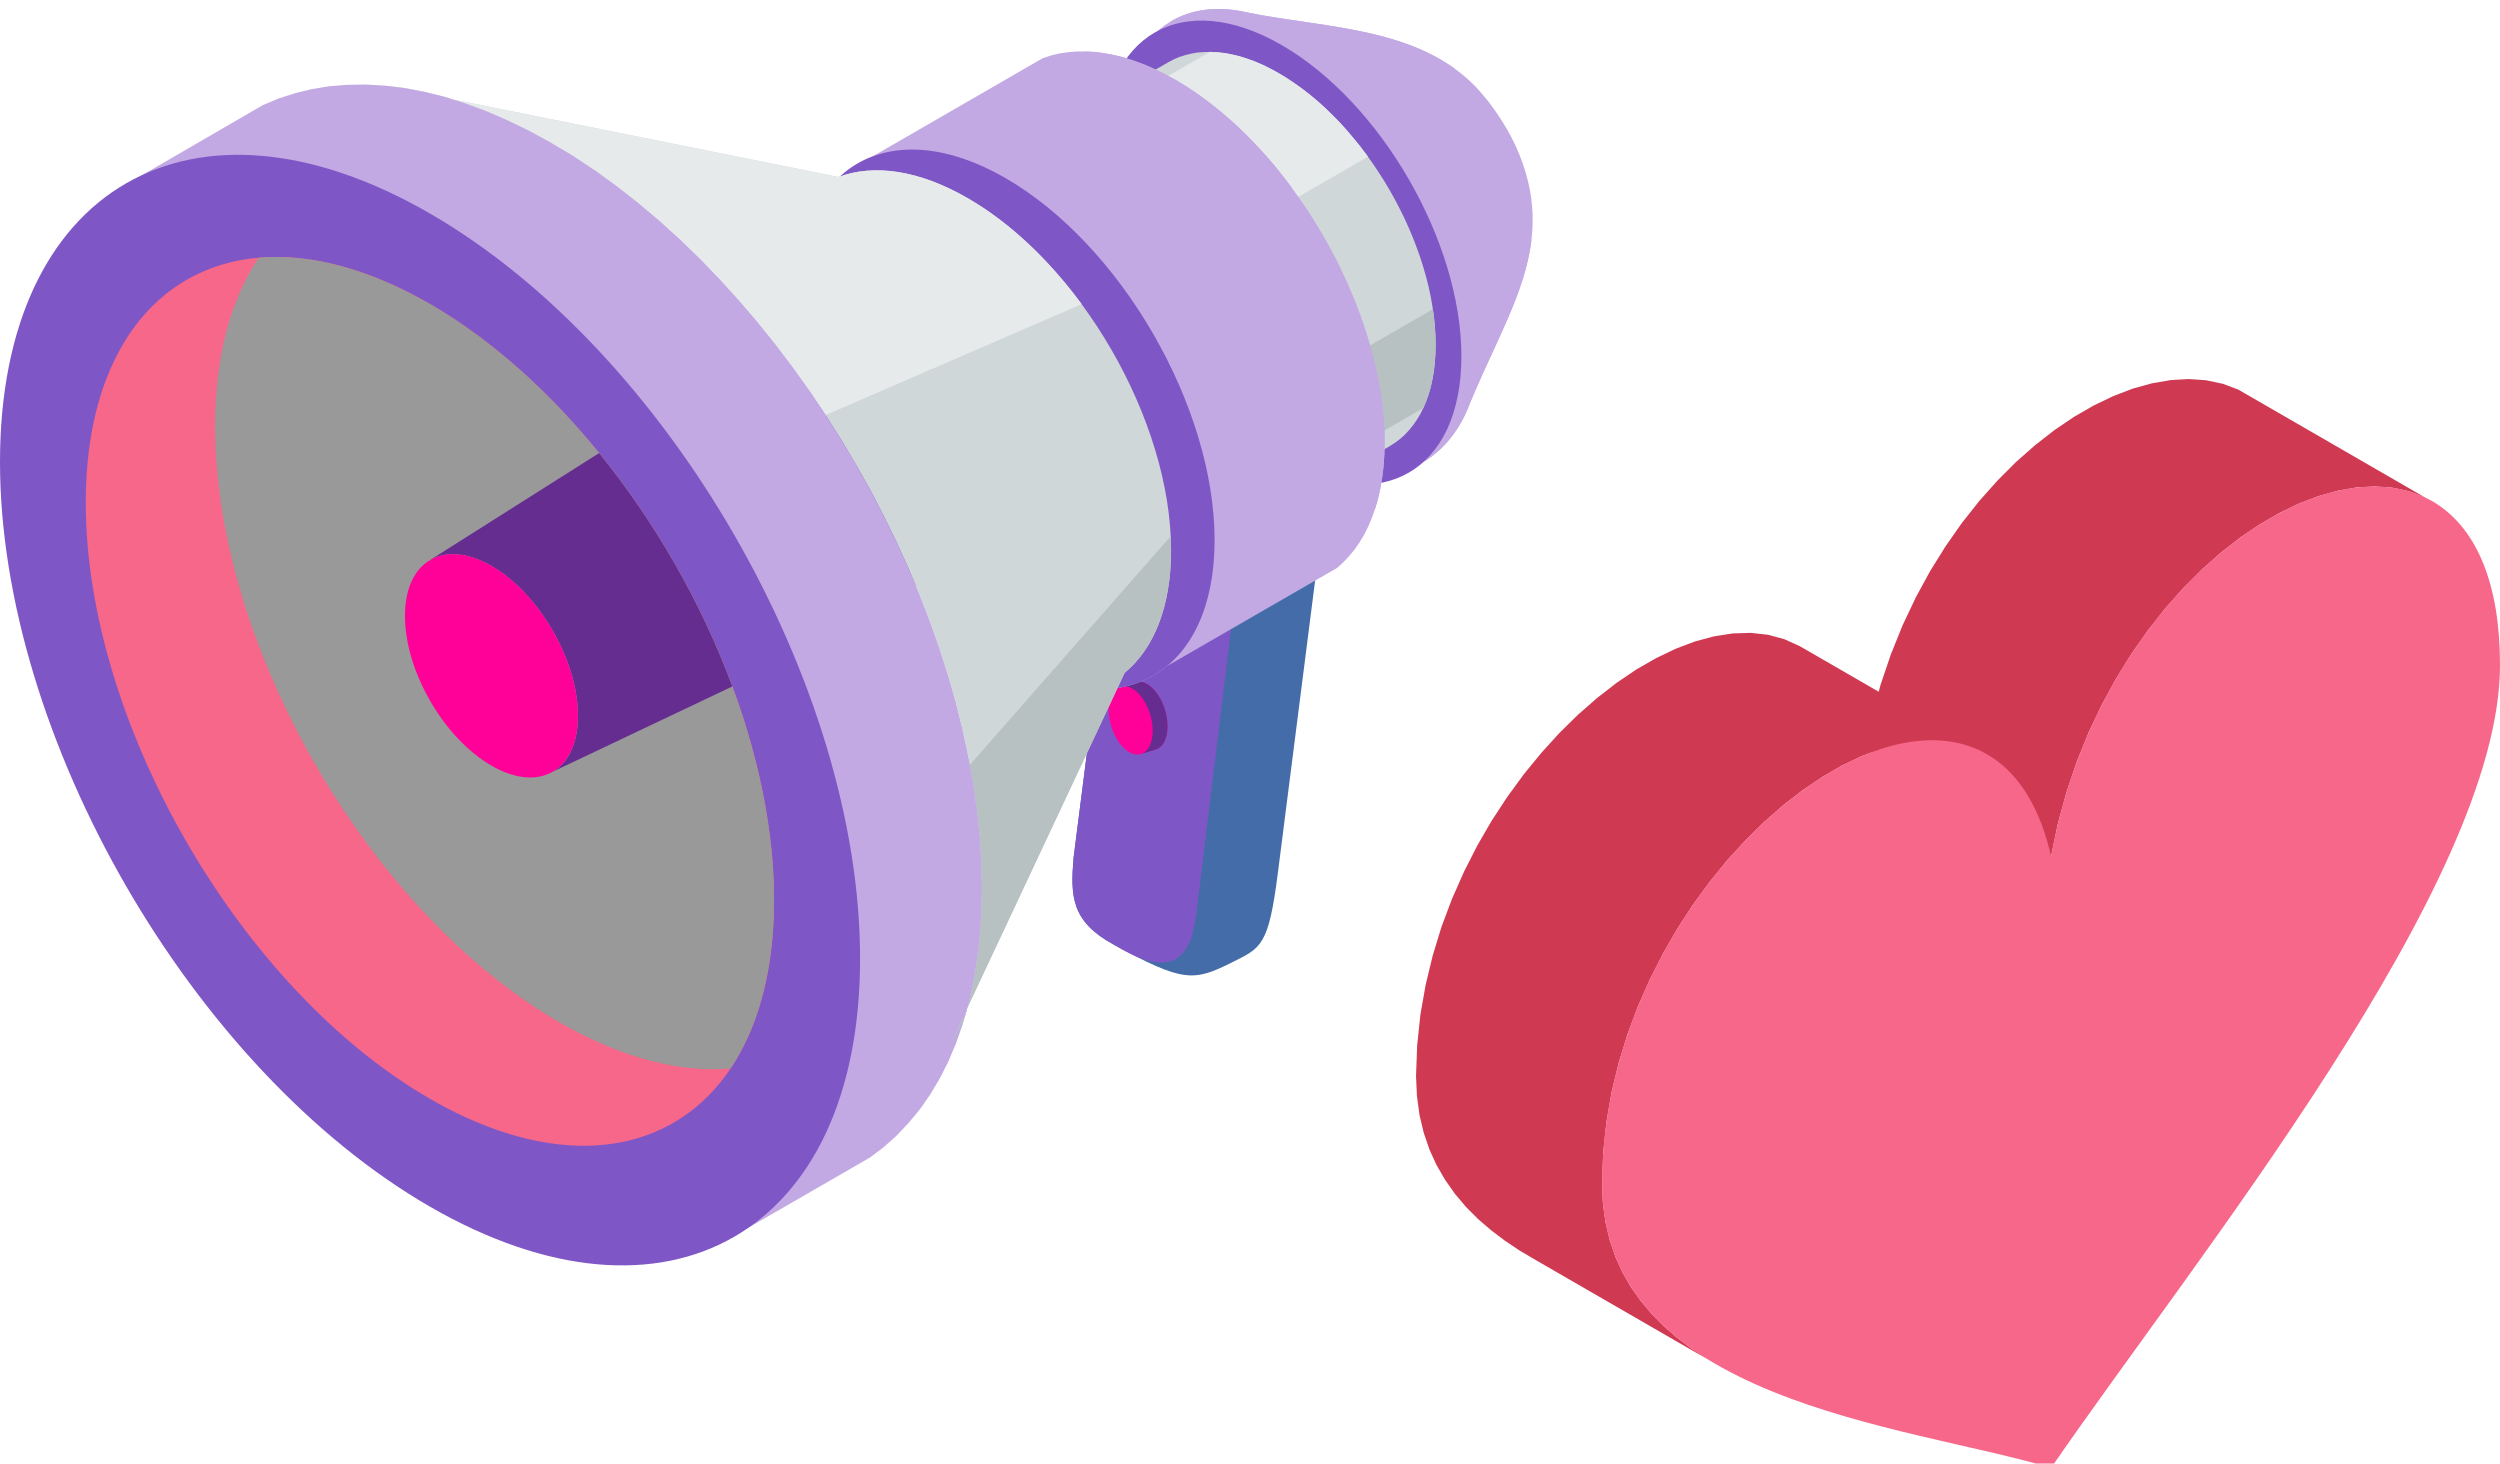 <?xml version="1.0" encoding="utf-8"?>
<!-- Generator: Adobe Illustrator 16.0.0, SVG Export Plug-In . SVG Version: 6.00 Build 0)  -->
<!DOCTYPE svg PUBLIC "-//W3C//DTD SVG 1.1//EN" "http://www.w3.org/Graphics/SVG/1.1/DTD/svg11.dtd">
<svg version="1.1" id="Layer_1" xmlns="http://www.w3.org/2000/svg" xmlns:xlink="http://www.w3.org/1999/xlink" x="0px" y="0px"
	 width="398px" height="233px" viewBox="0 0 398 233" enable-background="new 0 0 398 233" xml:space="preserve">
<path fill-rule="evenodd" clip-rule="evenodd" fill="#C2A9E3" d="M241.312,23.274l-0.461-0.945l-0.479-0.924l-0.513-0.912
	l-0.546-0.907l-0.559-0.879l-0.573-0.862l-0.603-0.844l-0.625-0.834l-0.654-0.8l-0.672-0.783l-0.668-0.749
	c-9.328-9.609-24.035-9.322-36.358-11.845c-11.828-2.777-20.468,4.884-20.468,19.86c0,18.249,12.808,40.43,28.614,49.543
	c21.008,12.133,27.159-6.978,27.159-6.945C240.164,49.219,248.301,38.68,241.312,23.274"/>
<path fill-rule="evenodd" clip-rule="evenodd" fill="#C2A9E3" d="M226.876,73.388l0.034-1.498l-0.063-2.732l-0.18-2.777
	l-0.288-2.794l-0.394-2.827l-0.355-1.898l18.188-20.694c-1.025,8.528-5.857,16.413-9.914,26.281
	C233.904,64.449,232.035,70.211,226.876,73.388"/>
<path fill-rule="evenodd" clip-rule="evenodd" fill="#C2A9E3" d="M231.591,10.946l-27.099,13.253l-0.045-0.063l-2-2.861
	l-2.072-2.776l-2.14-2.716l-2.219-2.618l-2.27-2.54l-2.343-2.44l-2.394-2.348l-2.461-2.236l-0.191-0.158
	c3.334-2.011,7.535-2.557,12.244-1.453C209.539,4.227,222.342,4.255,231.591,10.946"/>
<path fill-rule="evenodd" clip-rule="evenodd" fill="#7F56C5" d="M204.048,7.178c-15.794-9.113-28.597-1.724-28.597,16.525
	c0,18.233,12.803,40.413,28.597,49.544c15.806,9.119,28.606,1.723,28.606-16.526C232.654,38.489,219.854,16.314,204.048,7.178"/>
<polygon fill-rule="evenodd" clip-rule="evenodd" fill="#D0D7D9" points="198.156,84.359 221.243,71.027 222.071,70.499 
	222.854,69.911 223.604,69.253 224.291,68.521 224.944,67.721 225.535,66.876 226.094,65.952 226.59,64.961 227.039,63.908 
	227.439,62.788 227.771,61.622 228.042,60.393 228.268,59.097 228.426,57.746 228.52,56.337 228.555,54.868 228.52,53.371 
	228.426,51.854 228.268,50.316 228.042,48.768 227.771,47.218 227.439,45.659 227.039,44.092 226.59,42.527 226.094,40.961 
	225.535,39.401 224.944,37.853 224.291,36.314 223.604,34.782 222.854,33.268 222.071,31.77 221.243,30.282 220.383,28.83 
	219.469,27.409 218.528,26.001 217.555,24.644 216.547,23.304 215.493,22.014 214.424,20.752 213.324,19.535 212.186,18.369 
	211.02,17.237 209.844,16.167 208.627,15.147 207.398,14.19 206.154,13.295 204.893,12.45 203.596,11.667 202.324,10.963 
	201.063,10.338 199.801,9.796 198.584,9.352 197.373,8.967 196.19,8.682 195.024,8.457 193.891,8.327 192.788,8.265 191.718,8.281 
	190.665,8.36 189.662,8.535 188.687,8.777 187.73,9.082 186.835,9.464 185.972,9.925 162.868,23.258 163.73,22.792 164.642,22.408 
	165.583,22.109 166.557,21.866 167.577,21.71 168.619,21.613 169.689,21.597 170.804,21.659 171.936,21.789 173.086,22.014 
	174.268,22.313 175.485,22.684 176.713,23.146 177.958,23.669 179.219,24.295 180.51,25 181.788,25.782 183.066,26.627 
	184.311,27.522 185.539,28.491 186.738,29.5 187.938,30.586 189.088,31.701 190.219,32.867 191.324,34.084 192.405,35.346 
	193.447,36.635 194.467,37.976 195.441,39.334 196.382,40.741 197.294,42.161 198.156,43.63 198.984,45.096 199.766,46.6 
	200.499,48.114 201.203,49.646 201.846,51.179 202.448,52.744 202.994,54.293 203.501,55.859 203.952,57.424 204.335,58.991 
	204.667,60.55 204.954,62.117 205.163,63.648 205.325,65.181 205.422,66.718 205.45,68.216 205.422,69.67 205.325,71.072 
	205.163,72.43 204.954,73.726 204.667,74.954 204.335,76.135 203.952,77.24 203.501,78.293 202.994,79.279 202.448,80.208 
	201.846,81.07 201.203,81.853 200.499,82.585 199.766,83.238 198.984,83.831 "/>
<polygon fill-rule="evenodd" clip-rule="evenodd" fill="#E6EAEB" points="192.597,8.265 176.184,17.75 183.979,27.281 
	184.312,27.522 185.539,28.492 186.739,29.517 187.938,30.586 189.088,31.702 190.22,32.868 191.325,34.084 192.406,35.346 
	193.448,36.636 194.467,37.976 194.675,38.281 217.779,24.949 217.555,24.644 216.546,23.304 215.492,22.014 214.423,20.752 
	213.324,19.536 212.187,18.369 211.021,17.238 209.844,16.167 208.627,15.147 207.398,14.19 206.154,13.295 204.893,12.451 
	203.597,11.667 202.324,10.963 201.063,10.338 199.801,9.797 198.583,9.352 197.373,8.968 196.191,8.682 195.025,8.456 
	193.892,8.327 192.788,8.265 "/>
<polygon fill-rule="evenodd" clip-rule="evenodd" fill="#B8C1C2" points="228.109,49.219 206.773,61.542 213.194,72.69 
	226.605,64.945 227.039,63.908 227.439,62.787 227.771,61.621 228.043,60.393 228.268,59.097 228.424,57.745 228.521,56.337 
	228.555,54.868 228.521,53.37 228.424,51.855 228.268,50.317 "/>
<path fill-rule="evenodd" clip-rule="evenodd" fill="#446CA9" d="M178.194,79.363l-7.277,57.176
	c-0.513,6.129-0.383,10.149,6.353,13.821c11.147,6.084,12.741,5.926,18.982,2.794c4.567-2.281,5.716-2.63,7.187-14.205l7.091-55.643
	l-0.017,0.045l-0.017,0.051l-0.034,0.045l-0.017,0.051l-0.028,0.044l-0.051,0.068l-0.027,0.028l-0.052,0.051l-0.045,0.045
	l-0.051,0.051l-0.062,0.045l-0.067,0.034l-0.062,0.05l-10.906,6.303l-0.062,0.034l-0.068,0.034l-0.078,0.028l-0.079,0.033
	l-0.079,0.035l-0.079,0.028l-0.085,0.017l-0.078,0.016l-0.079,0.034l-0.096,0.011h-0.079l-0.096,0.018l-0.079,0.016h-0.094h-0.08
	h-0.095h-0.096h-0.085h-0.096l-0.079-0.016l-0.095-0.018h-0.079l-0.095-0.011l-0.079-0.034l-0.08-0.016l-0.079-0.017l-0.084-0.028
	l-0.079-0.035l-0.079-0.033l-0.078-0.028l-0.068-0.034l-0.078-0.034l-17.738-10.251l-0.061-0.045l-0.068-0.034l-0.062-0.045
	l-0.051-0.05l-0.045-0.046l-0.051-0.05l-0.028-0.034l-0.05-0.063l-0.028-0.045l-0.018-0.05l-0.033-0.045l-0.017-0.051
	L178.194,79.363z"/>
<path fill-rule="evenodd" clip-rule="evenodd" fill="#7F56C5" d="M178.194,79.363l-7.277,57.176
	c-0.513,6.129-0.383,10.149,6.353,13.821c8.111,4.985,12.15,3.562,13.158-4.708l6.737-55.176l-0.079-0.034l-0.08-0.016l-0.079-0.017
	l-0.084-0.028l-0.079-0.035l-0.079-0.033l-0.078-0.028l-0.068-0.034l-0.078-0.034l-17.738-10.251l-0.061-0.045l-0.068-0.034
	l-0.062-0.045l-0.051-0.05l-0.045-0.046l-0.051-0.05l-0.028-0.034l-0.05-0.063l-0.028-0.045l-0.018-0.05l-0.033-0.045l-0.017-0.051
	L178.194,79.363z"/>
<path fill-rule="evenodd" clip-rule="evenodd" fill="#FF0099" d="M178.966,119.135c0.924,0.861,1.882,1.148,2.664,0.891l2.349-0.699
	l0.158-0.051l0.141-0.063l0.129-0.078l0.147-0.079l0.124-0.112l0.112-0.097l0.13-0.129l0.112-0.142l0.113-0.146l0.096-0.157
	l0.096-0.164l0.078-0.191l0.096-0.191l0.062-0.191l0.062-0.219l0.067-0.227l0.046-0.226l0.051-0.236l0.017-0.259l0.028-0.237
	l0.017-0.26v-0.252v-0.255l-0.017-0.257l-0.018-0.254l-0.027-0.271l-0.034-0.253l-0.045-0.259l-0.052-0.27l-0.061-0.254
	l-0.068-0.259l-0.079-0.271l-0.078-0.254l-0.096-0.259l-0.095-0.237l-0.096-0.258l-0.113-0.237l-0.113-0.242l-0.107-0.237
	l-0.129-0.225l-0.147-0.22l-0.124-0.208l-0.146-0.208l-0.158-0.209l-0.321-0.383l-0.158-0.175l-0.175-0.163l-0.163-0.158
	l-0.174-0.141l-0.175-0.129l-0.174-0.113l-0.181-0.096l-0.175-0.095l-0.157-0.079l-0.175-0.062l-0.174-0.051l-0.163-0.034
	l-0.159-0.027h-0.173h-0.165l-0.14,0.016l-0.157,0.011l-0.147,0.051l-2.366,0.704c-0.794,0.237-1.436,1.003-1.724,2.231
	C176.088,113.992,177.113,117.394,178.966,119.135"/>
<polygon fill-rule="evenodd" clip-rule="evenodd" fill="#652D90" points="181.63,120.04 183.979,119.326 184.137,119.275 
	184.277,119.213 184.407,119.135 184.554,119.057 184.678,118.943 184.79,118.83 184.92,118.719 185.032,118.576 185.145,118.432 
	185.241,118.271 185.337,118.109 185.415,117.918 185.511,117.727 185.573,117.535 185.635,117.314 185.702,117.09 185.748,116.864 
	185.799,116.628 185.816,116.369 185.844,116.132 185.86,115.872 185.86,115.62 185.86,115.365 185.844,115.107 185.826,114.853 
	185.799,114.583 185.765,114.33 185.72,114.07 185.668,113.801 185.607,113.547 185.539,113.288 185.46,113.018 185.382,112.764 
	185.286,112.505 185.191,112.268 185.095,112.01 184.982,111.772 184.869,111.53 184.762,111.294 184.633,111.068 184.485,110.849 
	184.362,110.641 184.216,110.433 184.058,110.224 183.911,110.032 183.737,109.841 183.579,109.666 183.404,109.503 
	183.241,109.345 183.067,109.204 182.892,109.075 182.718,108.962 182.537,108.866 182.362,108.77 182.205,108.691 182.03,108.63 
	181.856,108.579 181.692,108.545 181.534,108.518 181.36,108.518 181.196,108.518 181.056,108.534 180.899,108.545 180.752,108.596 
	178.386,109.3 178.532,109.267 178.691,109.232 178.853,109.216 179.011,109.216 179.169,109.232 179.332,109.267 179.507,109.3 
	179.665,109.345 179.839,109.407 180.003,109.491 180.177,109.57 180.352,109.683 180.526,109.789 180.707,109.92 180.881,110.066 
	181.056,110.207 181.214,110.382 181.388,110.561 181.552,110.753 181.692,110.944 181.856,111.137 181.996,111.339 
	182.126,111.564 182.267,111.79 182.397,112.01 182.509,112.252 182.622,112.493 182.734,112.73 182.841,112.973 182.938,113.226 
	183.022,113.479 183.101,113.738 183.18,113.992 183.241,114.245 183.309,114.52 183.354,114.774 183.404,115.045 183.433,115.299 
	183.467,115.558 183.484,115.828 183.5,116.082 183.5,116.341 183.5,116.594 183.484,116.848 183.467,117.09 183.433,117.326 
	183.388,117.568 183.337,117.805 183.276,118.03 183.213,118.238 183.146,118.447 183.067,118.639 182.971,118.813 182.875,118.988 
	182.779,119.151 182.667,119.292 182.554,119.421 182.442,119.546 182.317,119.658 182.188,119.754 182.047,119.85 181.918,119.928 
	181.772,119.979 "/>
<path fill-rule="evenodd" clip-rule="evenodd" fill="#2C3E50" d="M159.483,28.575c-17.866-10.318-32.348-1.948-32.348,18.678
	c0,20.642,14.482,45.729,32.348,56.059c17.883,10.313,32.364,1.944,32.364-18.682C191.847,63.987,177.366,38.888,159.483,28.575"/>
<path fill-rule="evenodd" clip-rule="evenodd" fill="#C2A9E3" d="M165.983,9.273l-27.064,15.63
	c-7.407,2.776-12.116,10.729-12.116,22.671c0,21.217,14.893,47.02,33.272,57.637c10.346,5.97,19.59,5.857,25.689,0.844l27.082-15.63
	l0.975-0.879l0.923-0.974l0.88-1.053l0.799-1.149l0.732-1.228l0.67-1.324l0.592-1.407l0.523-1.488l0.451-1.56l0.365-1.645
	l0.289-1.724l0.225-1.79l0.123-1.881l0.033-1.949l-0.033-2.011l-0.123-2.027l-0.225-2.045l-0.289-2.062l-0.365-2.072l-0.451-2.079
	l-0.523-2.09l-0.592-2.095l-0.67-2.073l-0.732-2.089l-0.799-2.079l-0.88-2.062l-0.923-2.027l-0.975-2.027l-1.053-1.994l-1.104-1.978
	l-1.149-1.932l-1.217-1.921l-1.256-1.846l-1.313-1.837l-1.34-1.774l-1.392-1.741l-1.437-1.677l-1.481-1.612l-1.504-1.565
	l-1.549-1.499l-1.577-1.425l-1.616-1.352l-1.645-1.296l-1.662-1.199l-1.689-1.133l-1.706-1.036l-1.713-0.94l-1.69-0.817l-1.662-0.72
	l-1.644-0.604l-1.61-0.511l-1.583-0.384l-1.549-0.287l-1.498-0.192l-1.488-0.079l-1.436,0.018l-1.391,0.124l-1.352,0.208
	l-1.295,0.32L165.983,9.273z"/>
<polygon fill-rule="evenodd" clip-rule="evenodd" fill="#C2A9E3" points="205.658,29.899 204.414,28.254 203.021,26.514 
	201.586,24.836 200.104,23.225 198.6,21.659 197.052,20.161 195.474,18.735 193.858,17.383 192.214,16.087 190.552,14.889 
	188.862,13.755 187.156,12.72 185.443,11.792 183.753,10.962 182.092,10.242 180.447,9.639 178.837,9.127 177.254,8.744 
	175.705,8.457 174.207,8.265 172.99,8.204 144.591,24.583 167.098,52.169 "/>
<polygon fill-rule="evenodd" clip-rule="evenodd" fill="#C2A9E3" points="218.974,80.816 219.391,79.363 219.757,77.719 
	220.043,75.995 220.27,74.205 220.393,72.323 220.427,70.375 220.393,68.363 220.27,66.336 220.043,64.292 219.757,62.229 
	219.565,61.175 184.345,81.515 192.676,95.997 "/>
<path fill-rule="evenodd" clip-rule="evenodd" fill="#7F56C5" d="M160.075,28.351c-18.379-10.601-33.271-2.011-33.271,19.224
	c0,21.216,14.892,47.019,33.271,57.636c18.396,10.618,33.287,2.011,33.287-19.207C193.362,64.77,178.471,38.968,160.075,28.351"/>
<path fill-rule="evenodd" clip-rule="evenodd" fill="#D0D7D9" d="M61.18,13.627l72.299,14.548
	c5.587-2.095,12.758-1.149,20.575,3.369c17.883,10.312,32.381,35.411,32.381,56.054c0,9.041-2.776,15.715-7.39,19.511l-32.651,69.55
	l1.644-2.366l1.516-2.534l1.374-2.698l1.228-2.89l1.07-3.053l0.924-3.21l0.771-3.385l0.586-3.543l0.45-3.701l0.254-3.864
	l0.096-4.026l-0.096-4.117l-0.254-4.168l-0.45-4.197l-0.586-4.247l-0.771-4.263l-0.924-4.298l-1.07-4.291l-1.228-4.298l-1.374-4.292
	l-1.516-4.28l-1.644-4.264l-1.791-4.247l-1.899-4.196l-2.044-4.168l-2.14-4.107l-2.281-4.055l-2.377-3.989l-2.479-3.913
	l-2.585-3.848l-2.681-3.751l-2.777-3.655l-2.878-3.565l-2.951-3.448l-3.037-3.334l-3.108-3.211l-3.177-3.08l-3.244-2.941
	l-3.318-2.793l-3.375-2.647l-3.412-2.479l-3.481-2.314l-3.532-2.141l-3.508-1.932l-3.482-1.69l-3.435-1.486l-3.369-1.245
	l-3.306-1.037l-3.255-0.8l-3.177-0.602L61.18,13.627z"/>
<path fill-rule="evenodd" clip-rule="evenodd" fill="#E6EAEB" d="M61.18,13.627l72.299,14.548
	c5.587-2.095,12.758-1.149,20.575,3.369c6.726,3.881,12.966,9.834,18.143,16.875l-40.763,17.657l-0.051-0.078l-2.585-3.848
	l-2.681-3.751l-2.777-3.655l-2.878-3.565l-2.951-3.448l-3.037-3.334l-3.108-3.211l-3.177-3.08l-3.244-2.941l-3.318-2.793
	l-3.375-2.647l-3.412-2.479l-3.481-2.314l-3.532-2.141l-3.508-1.932l-3.482-1.69l-3.435-1.486l-3.369-1.245l-3.306-1.037l-3.255-0.8
	l-3.177-0.602L61.18,13.627z"/>
<path fill-rule="evenodd" clip-rule="evenodd" fill="#C2A9E3" d="M41.799,16.758L22.704,27.837l96.484,167.584l9.913-5.717
	l9.407-5.432l2.152-1.627l2.044-1.819l1.898-2l1.791-2.168l1.645-2.366l1.516-2.518l1.374-2.715l1.227-2.889l1.07-3.054l0.924-3.21
	l0.772-3.386l0.586-3.543l0.45-3.7l0.254-3.863l0.095-4.028l-0.095-4.117l-0.254-4.168l-0.45-4.196l-0.586-4.247l-0.772-4.263
	l-0.924-4.299l-1.07-4.291l-1.227-4.298l-1.374-4.292l-1.516-4.28l-1.645-4.264l-1.791-4.247l-1.898-4.196l-2.044-4.168
	l-2.152-4.106l-2.27-4.055l-2.377-3.989l-2.478-3.913l-2.585-3.848l-2.682-3.751l-2.776-3.655l-2.878-3.565l-2.951-3.447
	l-3.038-3.335l-3.108-3.211l-3.177-3.08l-3.244-2.94l-3.317-2.793l-3.375-2.648l-3.412-2.478l-3.482-2.315l-3.531-2.14l-3.509-1.932
	l-3.481-1.69l-3.436-1.487l-3.369-1.245l-3.306-1.036l-3.254-0.801L64.295,14l-3.115-0.372l-3.031-0.175l-2.939,0.051l-2.873,0.236
	l-2.777,0.462l-2.681,0.659l-2.591,0.845L41.799,16.758z M30.19,25.398l-0.046,0.012h-0.033C30.111,25.41,30.162,25.41,30.19,25.398
	 M27.604,26.019l-0.14,0.051l-0.181,0.045C27.395,26.081,27.509,26.051,27.604,26.019 M24.619,27.026l0.254-0.112l0.242-0.079
	C24.957,26.897,24.777,26.959,24.619,27.026"/>
<path fill-rule="evenodd" clip-rule="evenodd" fill="#B8C1C2" d="M186.373,85.362c0.027,0.755,0.062,1.503,0.062,2.235
	c0,9.041-2.777,15.715-7.39,19.512l-28.083,59.828l2.488-4.585l0.699-2.444l0.772-3.386l0.586-3.543l0.45-3.7l0.254-3.863
	l0.096-4.029l-0.096-4.116l-0.254-4.168l-0.45-4.196l-0.586-4.247l-0.529-2.878L186.373,85.362z"/>
<polygon fill-rule="evenodd" clip-rule="evenodd" fill="#C2A9E3" points="154.33,121.382 154.921,124.659 155.507,128.906 
	155.957,133.104 156.211,137.271 156.307,141.388 156.211,145.415 155.957,149.279 155.507,152.98 154.921,156.523 154.149,159.908 
	153.643,161.682 119.217,181.542 101.976,151.605 "/>
<polygon fill-rule="evenodd" clip-rule="evenodd" fill="#C2A9E3" points="89.184,23.625 91.358,24.932 94.839,27.246 98.251,29.725 
	101.626,32.372 104.944,35.165 108.188,38.105 111.366,41.186 114.474,44.396 117.511,47.731 120.461,51.179 123.339,54.744 
	126.117,58.399 128.797,62.15 131.383,65.998 131.513,66.189 86.183,92.357 57.221,42.065 "/>
<path fill-rule="evenodd" clip-rule="evenodd" fill="#7F56C5" d="M68.445,192.098C30.64,170.271,0,117.22,0,73.535
	c0-43.653,30.64-61.373,68.445-39.546c37.812,21.826,68.48,74.94,68.48,118.608C136.925,196.266,106.257,213.923,68.445,192.098"/>
<path fill-rule="evenodd" clip-rule="evenodd" fill="#F6678A" d="M68.429,174.918C38.177,157.452,13.653,115,13.653,80.034
	c0-34.938,24.524-49.115,54.776-31.649c30.258,17.471,54.799,59.986,54.799,94.918C123.228,178.27,98.687,192.385,68.429,174.918"/>
<path fill-rule="evenodd" clip-rule="evenodd" fill="#999999" d="M41.179,41.029c8.026-0.688,17.32,1.645,27.25,7.355
	c30.258,17.472,54.799,59.987,54.799,94.918c0,11.181-2.524,20.232-6.929,26.793c-8.031,0.705-17.342-1.627-27.272-7.361
	c-30.258-17.465-54.782-59.917-54.782-94.884C34.245,56.659,36.769,47.606,41.179,41.029"/>
<path fill-rule="evenodd" clip-rule="evenodd" fill="#652D90" d="M87.974,122.869l28.613-13.587
	c-4.906-13.252-12.279-26.15-21.207-37.15L68.508,89.13l0.479-0.238l0.496-0.224l0.529-0.157l0.541-0.147l0.546-0.079l0.592-0.045
	l0.586-0.017l0.607,0.034l0.626,0.079l0.636,0.112l0.653,0.175l0.671,0.209l0.67,0.236l0.688,0.304l0.704,0.333l0.72,0.399
	l0.699,0.434L79.655,91l0.686,0.496l0.671,0.529l0.67,0.558l0.654,0.591l0.642,0.619l0.619,0.654l0.608,0.67l0.609,0.688l0.575,0.72
	l0.558,0.733l0.54,0.755l0.512,0.777l0.496,0.783l0.479,0.8l0.462,0.816l0.434,0.827l0.411,0.845l0.382,0.834l0.356,0.862
	l0.332,0.845l0.304,0.863l0.27,0.861l0.26,0.879l0.202,0.861l0.197,0.862l0.141,0.845l0.13,0.861l0.079,0.851l0.061,0.827
	l0.017,0.829l-0.017,0.817l-0.061,0.783l-0.079,0.732l-0.13,0.721l-0.141,0.67l-0.197,0.653l-0.202,0.608l-0.26,0.592l-0.27,0.541
	l-0.304,0.512l-0.332,0.48l-0.356,0.426l-0.382,0.4l-0.411,0.366l-0.434,0.321L87.974,122.869z"/>
<path fill-rule="evenodd" clip-rule="evenodd" fill="#FF0099" d="M78.252,121.895c7.599,4.395,13.76,0.833,13.76-7.953
	c0-8.781-6.161-19.443-13.76-23.837c-7.621-4.388-13.782-0.828-13.782,7.953S70.631,117.506,78.252,121.895"/>
<polygon fill-rule="evenodd" clip-rule="evenodd" fill="#CF3A52" points="385.944,79.127 356.336,62.024 353.852,61.093 
	351.211,60.536 348.446,60.343 345.561,60.513 342.583,61.026 339.538,61.866 336.446,63.051 333.323,64.552 330.191,66.356 
	327.068,68.47 323.98,70.878 320.932,73.564 317.977,76.529 315.104,79.755 312.346,83.234 309.729,86.974 307.266,90.934 
	304.982,95.132 302.889,99.555 301.021,104.19 299.387,109.012 298.008,114.038 296.911,119.242 326.531,136.35 327.617,131.133 
	328.991,126.118 330.626,121.28 332.498,116.648 334.59,112.237 336.885,108.04 339.344,104.067 341.967,100.34 344.719,96.846 
	347.586,93.623 350.551,90.657 353.584,87.968 356.676,85.564 359.797,83.459 362.93,81.647 366.055,80.146 369.154,78.969 
	372.198,78.12 375.176,77.603 378.055,77.449 380.831,77.639 383.461,78.199 "/>
<polygon fill-rule="evenodd" clip-rule="evenodd" fill="#CF3A52" points="316.177,119.992 286.558,102.89 284.098,101.77 
	281.476,101.055 278.723,100.751 275.857,100.841 272.891,101.3 269.846,102.117 266.758,103.282 263.635,104.782 260.499,106.583 
	257.376,108.699 254.287,111.096 251.242,113.758 248.266,116.679 245.388,119.846 242.611,123.239 239.974,126.846 
	237.486,130.639 235.18,134.623 233.068,138.777 231.164,143.086 229.492,147.528 228.096,152.096 226.966,156.776 226.125,161.542 
	225.613,166.403 225.431,171.315 225.576,174.494 225.98,177.495 226.65,180.314 227.559,182.98 228.699,185.487 230.066,187.838 
	231.621,190.053 233.367,192.126 235.294,194.061 237.387,195.861 239.626,197.551 241.988,199.131 244.484,200.6 274.099,217.702 
	271.604,216.237 269.23,214.657 266.99,212.969 264.91,211.155 262.988,209.217 261.238,207.146 259.67,204.939 258.316,202.59 
	257.175,200.082 256.271,197.417 255.599,194.585 255.185,191.59 255.05,188.41 255.229,183.493 255.744,178.648 256.57,173.866 
	257.703,169.191 259.113,164.622 260.779,160.18 262.684,155.881 264.8,151.725 267.107,147.741 269.59,143.938 272.232,140.333 
	274.994,136.941 277.882,133.786 280.852,130.864 283.896,128.187 286.996,125.794 290.119,123.689 293.251,121.873 
	296.374,120.385 299.466,119.223 302.499,118.405 305.464,117.943 308.343,117.856 311.096,118.157 313.713,118.864 "/>
<path fill-rule="evenodd" clip-rule="evenodd" fill="#F6678A" d="M326.531,233.687C349.51,200.24,398,140.724,398,105.88
	c0-52.743-61.361-26.026-71.469,30.469c-10.121-44.818-71.48-0.671-71.48,52.062C255.051,223.266,303.537,226.781,326.531,233.687"
	/>
</svg>
